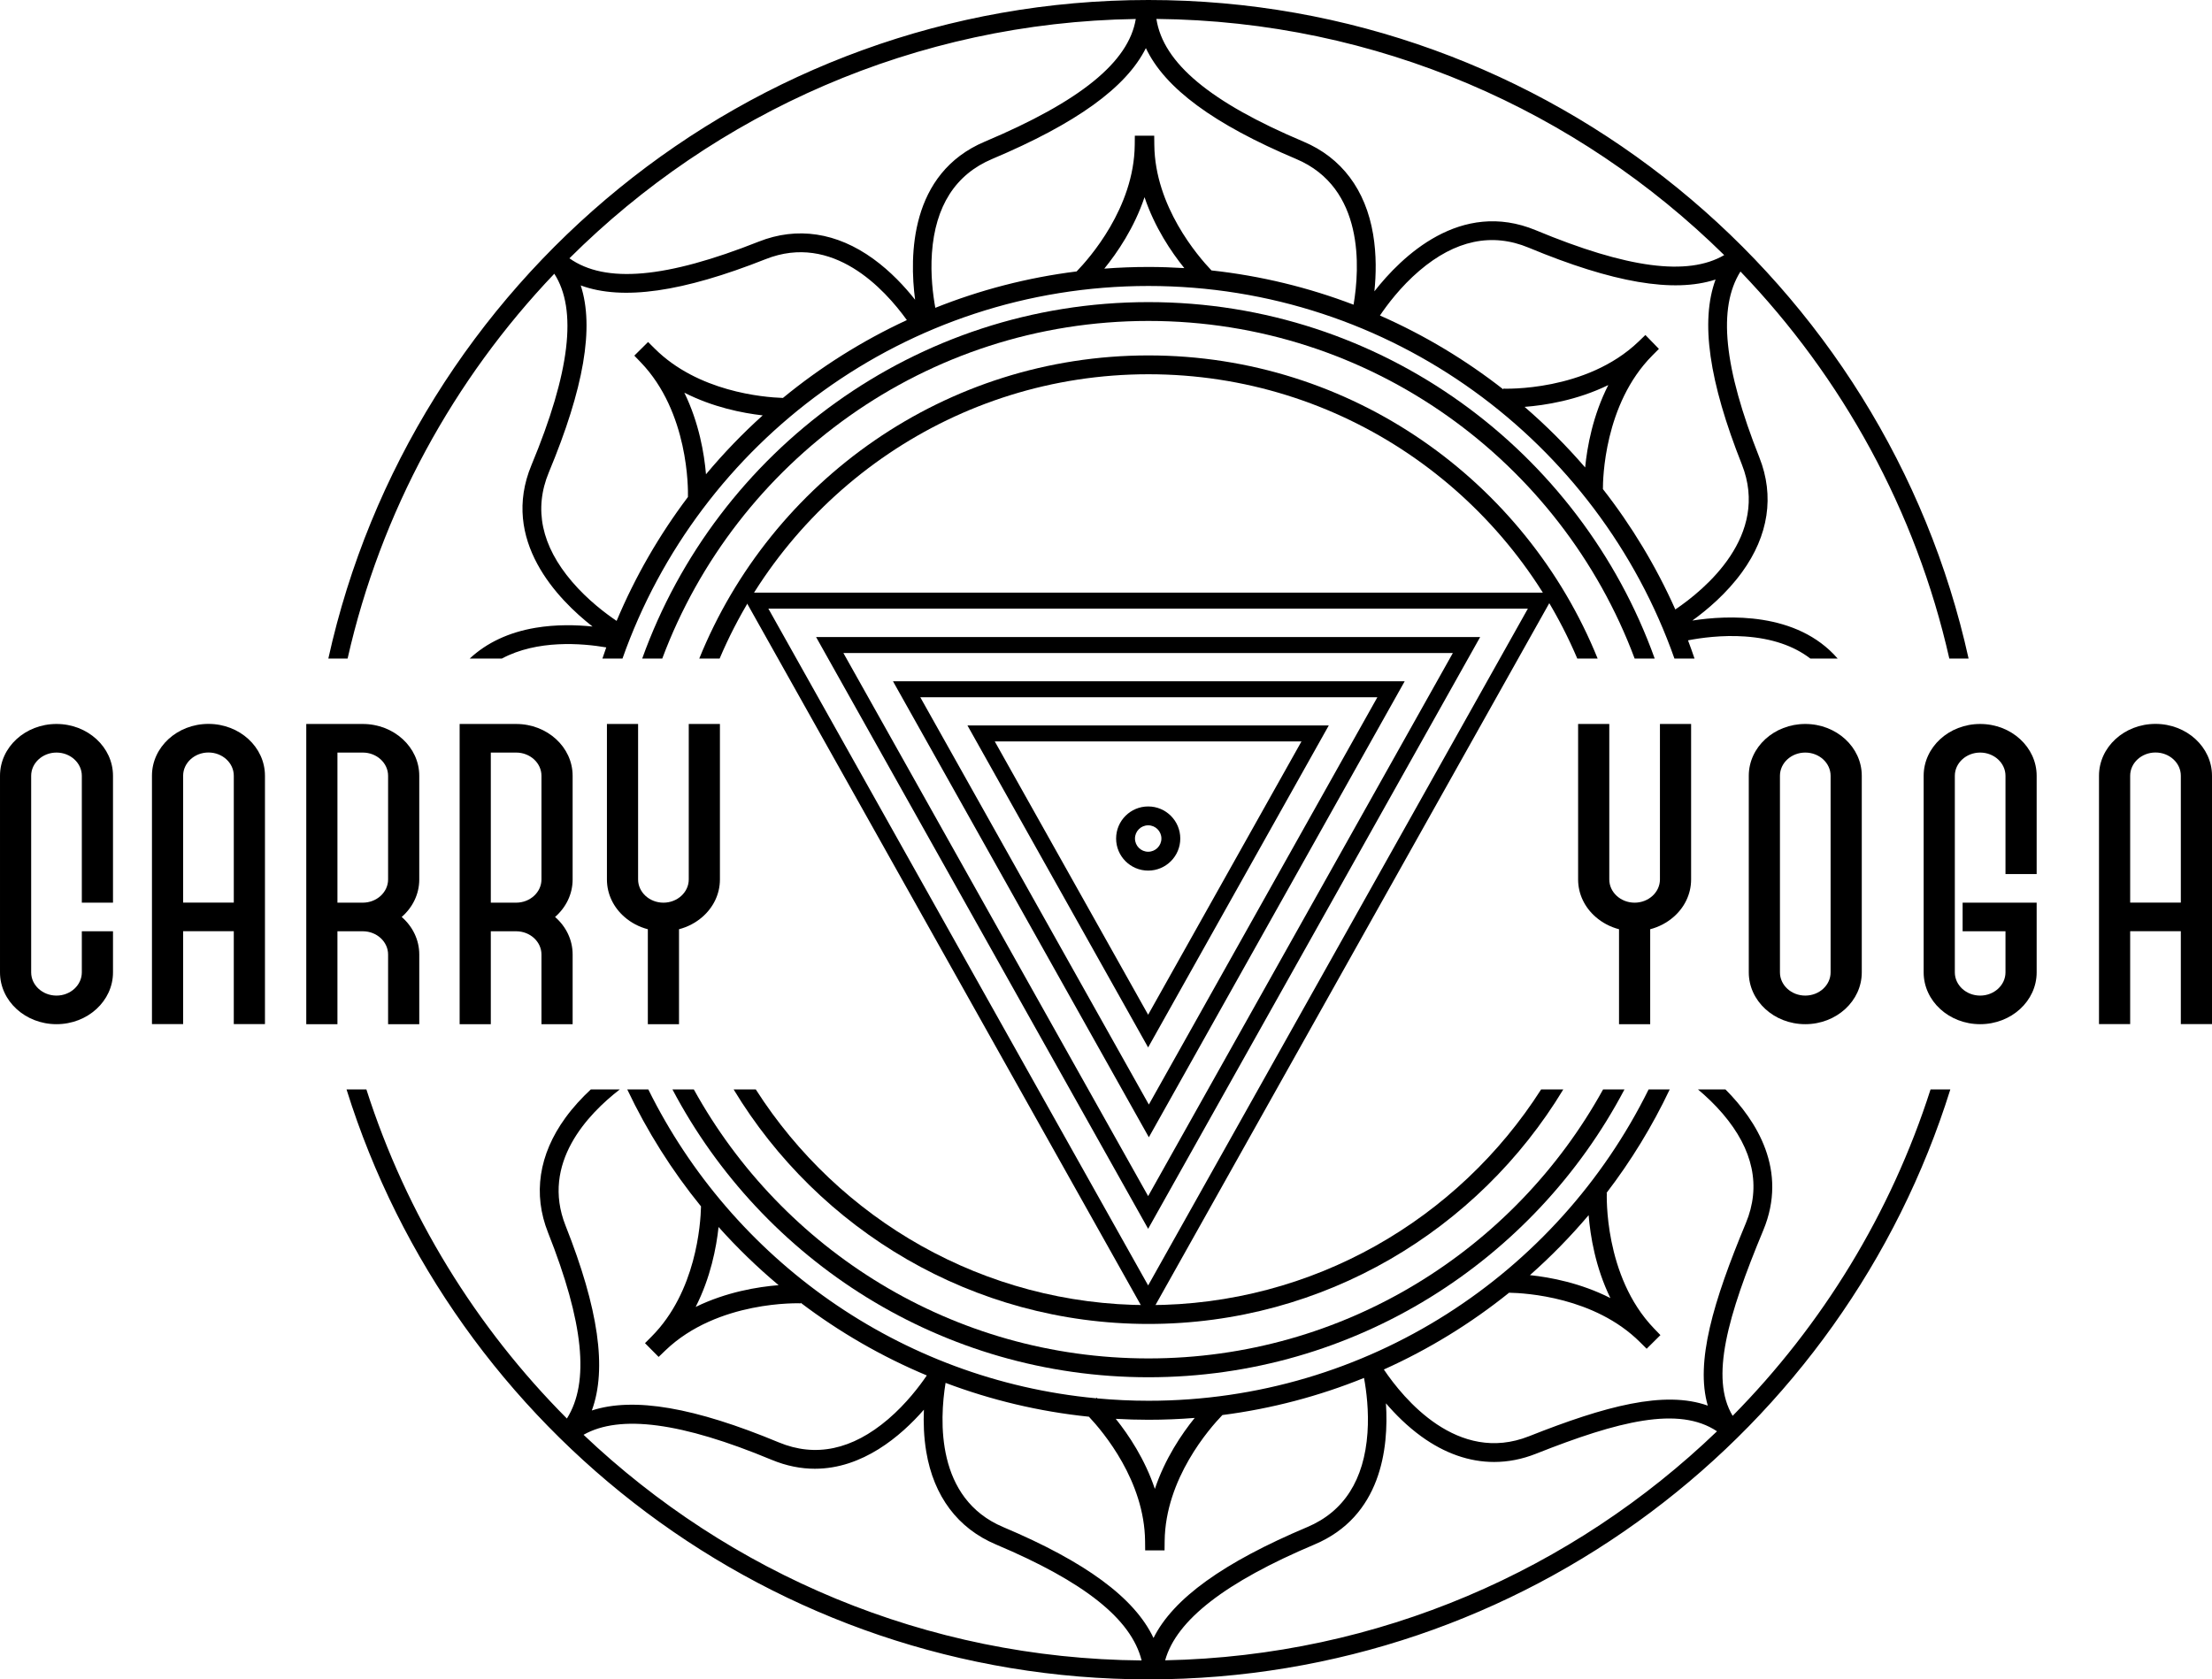 <?xml version="1.0" encoding="UTF-8"?><svg id="Ebene_2" xmlns="http://www.w3.org/2000/svg" viewBox="0 0 552.957 419.896"><g id="Components"><g id="_8301c487-d40c-4bf8-9efb-8550f9999850_4"><path d="M287.025,206.356c1.821,0,3.304,1.482,3.304,3.304s-1.482,3.304-3.304,3.304-3.303-1.482-3.303-3.304,1.482-3.304,3.303-3.304M287.025,201.639c-4.43,0-8.02,3.591-8.02,8.02s3.591,8.02,8.02,8.02,8.021-3.591,8.021-8.02-3.591-8.02-8.021-8.02h0Z"/><path d="M20.454,225.697v-31.723c0-3.199-2.844-5.809-6.331-5.809s-6.331,2.61-6.331,5.809v49.148c0,3.199,2.844,5.809,6.331,5.809s6.331-2.61,6.331-5.809v-10.276h7.793v10.276c0,7.158-6.322,12.957-14.124,12.957s-14.123-5.799-14.123-12.957v-49.148c0-7.158,6.321-12.958,14.123-12.958s14.124,5.8,14.124,12.958v31.723h-7.793Z"/><path d="M66.236,193.957v62.105h-7.793v-23.233h-12.663v23.233h-7.792v-62.105c0-7.158,6.321-12.958,14.123-12.958s14.124,5.8,14.124,12.958ZM58.443,225.68v-31.723c0-3.199-2.844-5.809-6.331-5.809s-6.331,2.61-6.331,5.809v31.723h12.663Z"/><path d="M104.809,219.888c0,3.7-1.686,7.033-4.393,9.383,2.707,2.351,4.393,5.684,4.393,9.383v17.425h-7.793v-17.425c0-3.199-2.844-5.807-6.331-5.807h-6.331v23.233h-7.792v-75.062h14.123c7.802,0,14.124,5.8,14.124,12.958v25.914ZM97.016,193.974c0-3.199-2.844-5.809-6.331-5.809h-6.331v37.531h6.331c3.487,0,6.331-2.61,6.331-5.809v-25.914Z"/><path d="M143.148,219.888c0,3.7-1.686,7.033-4.393,9.383,2.707,2.351,4.393,5.684,4.393,9.383v17.425h-7.793v-17.425c0-3.199-2.844-5.807-6.331-5.807h-6.331v23.233h-7.792v-75.062h14.123c7.802,0,14.124,5.8,14.124,12.958v25.914ZM135.355,193.974c0-3.199-2.844-5.809-6.331-5.809h-6.331v37.531h6.331c3.487,0,6.331-2.61,6.331-5.809v-25.914Z"/><path d="M179.967,181.017v38.872c0,3.7-1.685,7.033-4.392,9.383-1.625,1.421-3.621,2.484-5.835,3.067v23.741h-7.793v-23.741c-2.215-.583-4.21-1.646-5.834-3.067-2.708-2.35-4.393-5.683-4.393-9.383v-38.872h7.793v38.872c0,3.199,2.844,5.809,6.331,5.809s6.331-2.61,6.331-5.809v-38.872h7.792Z"/><path d="M422.744,181.017v38.872c0,3.7-1.685,7.033-4.392,9.383-1.625,1.421-3.621,2.484-5.835,3.067v23.741h-7.793v-23.741c-2.215-.583-4.21-1.646-5.834-3.067-2.708-2.35-4.393-5.683-4.393-9.383v-38.872h7.793v38.872c0,3.199,2.844,5.809,6.331,5.809s6.331-2.61,6.331-5.809v-38.872h7.792Z"/><path d="M465.408,193.974v49.148c0,7.155-6.323,12.957-14.124,12.957s-14.124-5.801-14.124-12.957v-49.148c0-7.157,6.324-12.958,14.124-12.958s14.124,5.801,14.124,12.958ZM457.615,193.974c0-3.203-2.84-5.809-6.331-5.809s-6.331,2.605-6.331,5.809v49.148c0,3.202,2.841,5.809,6.331,5.809s6.331-2.606,6.331-5.809v-49.148Z"/><path d="M501.332,218.548v-24.573c0-3.199-2.844-5.809-6.331-5.809s-6.331,2.61-6.331,5.809v49.148c0,3.199,2.844,5.809,6.331,5.809s6.331-2.61,6.331-5.809v-10.276h-10.714v-7.149h18.507v17.425c0,7.158-6.322,12.957-14.124,12.957s-14.124-5.799-14.124-12.957v-49.148c0-7.158,6.322-12.958,14.124-12.958s14.124,5.8,14.124,12.958v24.573h-7.793Z"/><path d="M552.957,193.957v62.105h-7.793v-23.233h-12.663v23.233h-7.792v-62.105c0-7.158,6.321-12.958,14.123-12.958s14.124,5.8,14.124,12.958ZM545.165,225.68v-31.723c0-3.199-2.844-5.809-6.331-5.809s-6.331,2.61-6.331,5.809v31.723h12.663Z"/><path d="M287.014,329.575l-101.767-181.395h203.519l-101.753,181.395ZM192.078,152.18l94.936,169.22,94.923-169.22h-189.859Z"/><path d="M287.013,307.242l-83.01-147.961h166.008l-82.998,147.961ZM210.834,163.281l76.18,135.785,76.168-135.785h-152.348Z"/><path d="M287.01,261.892l-45.168-80.511h90.33l-45.162,80.511ZM248.673,185.381l38.338,68.335,38.332-68.335h-76.67Z"/><path d="M287.19,284.351l-63.962-114.011h127.916l-63.954,114.011ZM230.058,174.34l57.132,101.835,57.124-101.835h-114.256Z"/><path d="M179.894,164.659c17.699-41.735,59.085-71.084,107.198-71.084s89.499,29.349,107.198,71.084h5.088c-17.97-44.392-61.527-75.792-112.287-75.792s-94.316,31.4-112.286,75.792h5.088Z"/><path d="M385.246,272.401c-20.684,32.394-56.952,53.92-98.155,53.92s-77.47-21.526-98.154-53.92h-5.54c21.224,35.108,59.763,58.628,103.695,58.628s82.472-23.52,103.696-58.628h-5.541Z"/><path d="M165.554,164.659c18.412-49.251,65.942-84.414,121.537-84.414s103.126,35.163,121.538,84.414h5.014c-18.629-51.899-68.322-89.122-126.552-89.122s-107.922,37.223-126.551,89.122h5.014Z"/><path d="M400.736,272.401c-22.1,40.054-64.753,67.249-113.644,67.249s-91.544-27.195-113.644-67.249h-5.345c22.526,42.745,67.407,71.957,118.989,71.957s96.463-29.212,118.99-71.957h-5.346Z"/><path d="M86.892,164.659c8.313-36.768,26.521-69.828,51.672-96.216,5.801,8.979,3.935,24.668-5.702,47.828-7.839,18.84,6.604,33.611,15.263,40.382-4.114-.426-9.129-.544-14.258.317-6.669,1.12-12.207,3.737-16.449,7.689h8.036c8.845-4.744,19.987-3.832,26.099-2.788-.335.923-.646,1.856-.962,2.788h5.017c19.106-54.203,70.827-93.158,131.484-93.158s112.378,38.955,131.483,93.158h5.022c-.519-1.53-1.058-3.05-1.627-4.557,3.18-.615,8.514-1.363,14.268-.96,6.696.471,12.143,2.321,16.311,5.516h6.828c-10.19-11.741-27.566-10.863-36.327-9.498,3.714-2.679,8.564-6.778,12.437-12.118,6.632-9.146,8.127-19.055,4.321-28.655-8.905-22.463-10.441-37.404-4.727-46.497,25.427,26.479,43.837,59.742,52.209,96.768h4.816C471.341,70.591,387.312,0,287.092,0S102.843,70.591,82.078,164.659h4.814ZM176.484,118.585c-.438-5.147-1.732-12.857-5.414-20.405,7.144,3.637,14.47,5.098,19.591,5.679-5.064,4.568-9.801,9.49-14.177,14.726ZM195.72,99.5c-5.082-.176-21.255-1.591-32.053-12.339l-1.658-1.651-3.44,3.41,1.608,1.671c12.012,12.483,11.848,31.698,11.797,33.669-7.157,9.488-13.169,19.884-17.83,30.983-2.613-1.759-7.184-5.164-11.161-9.823-7.652-8.96-9.594-18.159-5.773-27.341,8.747-21.021,11.383-36.215,7.965-46.714,10.446,3.836,25.476,1.654,46.23-6.574,16.761-6.648,29.708,7.467,35.294,15.239-11.17,5.176-21.573,11.736-30.979,19.468ZM287.092,66.749c-3.713,0-7.394.142-11.037.419,3.253-4.003,7.491-10.209,10.054-17.868,2.535,7.571,6.709,13.729,9.947,17.736-2.966-.183-5.953-.287-8.964-.287ZM381.114,101.732c5.138-.394,13.119-1.645,20.928-5.454-3.882,7.629-5.286,15.464-5.786,20.601-4.668-5.414-9.729-10.477-15.142-15.147ZM435.43,116.123c7.07,17.829-9.338,31.334-16.631,36.262-4.811-10.793-10.908-20.891-18.101-30.095-.013-2.26.252-21.247,12.364-33.415l1.634-1.644-3.379-3.469-1.686,1.622c-13.104,12.613-33.636,11.803-33.846,11.791l-.008.169c-9.407-7.365-19.752-13.582-30.818-18.453,1.753-2.608,5.167-7.198,9.843-11.19,8.96-7.654,18.16-9.596,27.341-5.774,21.023,8.746,36.217,11.382,46.715,7.965-3.837,10.446-1.655,25.477,6.572,46.231ZM431.015,63.782c-9.095,5.315-24.226,3.302-47.063-6.202-18.842-7.839-33.61,6.604-40.382,15.263.427-4.114.544-9.129-.317-14.259-1.871-11.142-7.889-19.154-17.403-23.172-23.288-9.832-35.076-19.641-36.773-30.679,55.23.527,105.307,22.973,141.939,59.048ZM324.018,39.751c17.113,7.225,15.894,27.312,14.348,36.433-11.24-4.293-23.148-7.219-35.524-8.57-3.42-3.582-14.121-16.007-14.285-31.36l-.025-2.329h-4.845l-.025,2.329c-.169,15.752-11.421,28.415-14.529,31.614-12.321,1.538-24.163,4.639-35.323,9.096-.589-3.228-1.23-8.258-.849-13.668.826-11.754,5.891-19.676,15.053-23.544,20.977-8.857,33.507-17.842,38.432-27.725,4.759,10.06,17.006,19.041,37.572,27.725ZM283.923,4.748c-1.772,10.78-13.873,20.588-37.742,30.664-18.82,7.947-18.855,28.643-17.423,39.532-2.603-3.297-6.109-7.072-10.434-10.209-9.145-6.633-19.052-8.124-28.655-4.321-23.16,9.184-38.325,10.529-47.325,4.171C178.786,28.297,228.75,5.589,283.923,4.748Z"/><path d="M482.598,272.401c-9.944,31.052-27.085,58.914-49.467,81.601-5.689-9.422-1.275-24.941,7.646-46.375,6.229-14.972-1.612-27.366-9.442-35.226h-6.867c1.994,1.669,4.167,3.708,6.188,6.076,7.652,8.96,9.595,18.159,5.774,27.341-8.16,19.609-12.677,34.751-9.519,45.633-10.868-3.862-25.622.101-44.677,7.654-17.867,7.091-31.399-9.42-36.299-16.686,11.276-5.064,21.785-11.54,31.307-19.196,4.128.074,21.392,1.071,32.731,12.359l1.658,1.651,3.44-3.41-1.608-1.671c-12.609-13.104-11.801-33.642-11.791-33.846l-.092-.005c6.136-8.016,11.449-16.691,15.815-25.9h-5.277c-22.767,46.072-70.252,77.837-125.025,77.837-4.308,0-8.569-.207-12.778-.592-.097-.092-.165-.156-.197-.185l-.143.155c-49.163-4.612-90.978-34.868-111.906-77.215h-5.264c4.979,10.502,11.178,20.315,18.436,29.241-.102,4.447-1.235,21.364-12.354,32.535l-1.65,1.658,3.41,3.44,1.671-1.608c13.102-12.608,33.634-11.803,33.846-11.791l.006-.13c9.635,7.308,20.211,13.434,31.515,18.16-1.796,2.643-5.143,7.079-9.684,10.955-8.961,7.651-18.159,9.595-27.341,5.774-21.021-8.747-36.213-11.383-46.715-7.966,3.837-10.446,1.655-25.475-6.573-46.23-6.192-15.617,5.63-27.914,13.56-34.038h-7.25c-2.19,2.046-4.403,4.412-6.367,7.119-6.632,9.145-8.127,19.055-4.321,28.655,8.908,22.47,10.442,37.413,4.72,46.504-22.707-22.808-40.083-50.917-50.121-82.277h-4.964c26.65,85.364,106.437,147.495,200.463,147.495s173.799-62.134,200.45-147.495h-4.944ZM397.128,303.829c.411,5.144,1.678,13.022,5.44,20.734-7.391-3.762-14.976-5.197-20.112-5.737,5.244-4.638,10.148-9.651,14.672-14.997ZM173.903,326.775c3.731-7.33,5.174-14.851,5.725-19.986,4.647,5.201,9.664,10.063,15.011,14.545-5.144.41-13.021,1.678-20.735,5.441ZM287.092,354.989c3.891,0,7.745-.16,11.559-.464-3.239,4.006-7.42,10.169-9.957,17.749-2.49-7.438-6.563-13.511-9.775-17.521,2.706.152,5.431.237,8.174.237ZM145.875,358.743c9.107-5.15,24.541-3.097,46.973,6.238,3.796,1.579,7.424,2.254,10.858,2.254,11.898-.001,21.429-8.107,27.251-14.766-.138,3.26-.023,6.861.591,10.52,1.871,11.142,7.889,19.154,17.403,23.172,22.103,9.332,33.843,18.643,36.433,29.004-53.987-.443-103.074-21.826-139.509-56.423ZM250.784,381.823c-16.886-7.129-15.923-26.772-14.409-36.056,11.338,4.277,23.35,7.171,35.833,8.457,3.654,3.886,13.877,16.088,14.038,31.097l.025,2.329h4.844l.025-2.329c.168-15.596,11.2-28.161,14.434-31.513,12.356-1.589,24.224-4.755,35.403-9.279.594,3.224,1.248,8.294.864,13.75-.826,11.755-5.891,19.676-15.053,23.544-20.975,8.857-33.505,17.843-38.431,27.726-4.76-10.06-17.008-19.042-37.574-27.726ZM291.266,415.135c2.792-10.052,15.079-19.569,37.354-28.973,16.591-7.005,18.58-23.917,17.838-35.288,2.385,2.786,5.352,5.747,8.856,8.288,5.844,4.238,11.998,6.378,18.186,6.378,3.497,0,7.002-.684,10.469-2.058,20.649-8.185,35.685-11.986,45.249-5.613-35.974,34.577-84.486,56.192-137.952,57.265Z"/></g></g></svg>
